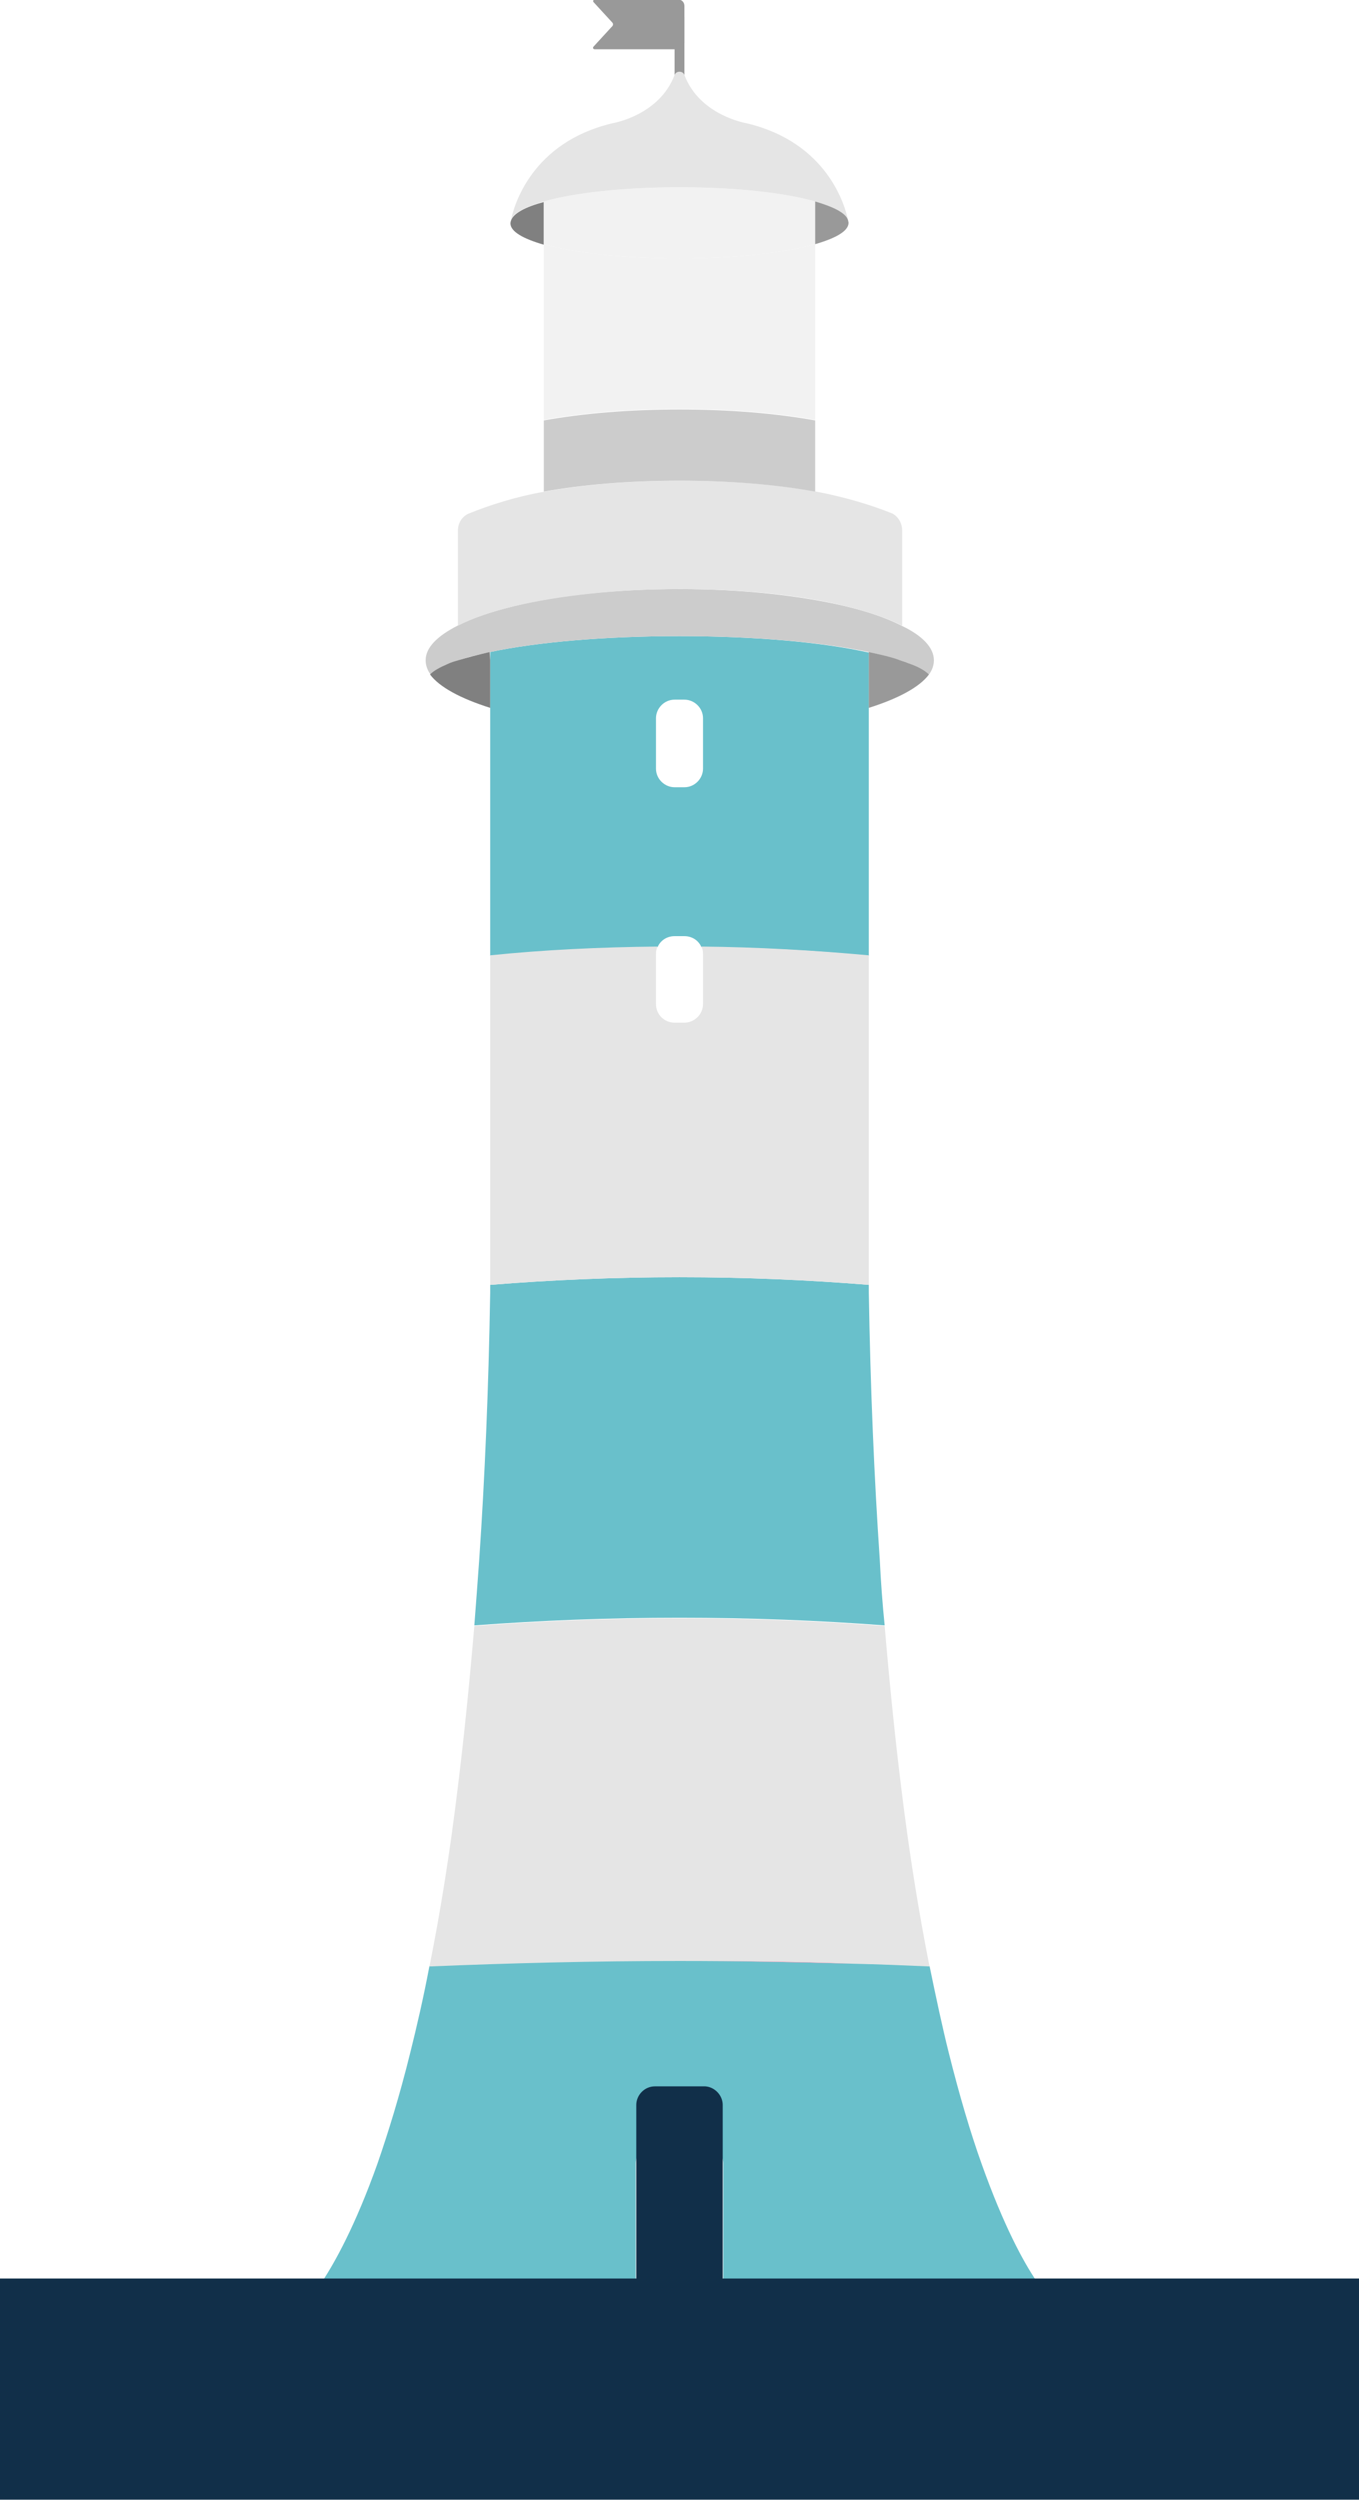 <svg enable-background="new 0 0 248.4 456.7" viewBox="0 0 248.4 456.7" xmlns="http://www.w3.org/2000/svg"><path d="m123.3 3.1h1.8v14h-1.8z" fill="#999"/><path d="m188 421.5c-15.5 7.1-42.5 8.8-55.8 9.1v-35.4c0-1.8-1.5-3.4-3.4-3.4h-9.2c-1.9 0-3.4 1.5-3.4 3.4v35.4c-13.3-.4-40.3-2-55.8-9.1-1.9-.9-2.6-3.2-1.4-4.9 2.2-3.4 5.9-9.9 10-21.4 1.9-5.5 4-12.2 6-20.3 1.2-4.8 2.4-10 3.5-15.8 14.4-.6 29.7-1 45.7-1 10.9 0 21.5.2 31.7.5 4.8.2 9.4.3 14 .5 1.2 5.8 2.3 11 3.5 15.8 2 8 4 14.7 6 20.3 4.1 11.5 7.7 18 10 21.4 1.2 1.8.5 4.1-1.4 4.9" fill="#69c0cb"/><path d="m128.5 140.4c0 1.8-1.5 3.4-3.4 3.4h-1.8c-1.8 0-3.4-1.5-3.4-3.4v-9.2c0-1.8 1.5-3.4 3.4-3.4h1.8c1.8 0 3.4 1.5 3.4 3.4zm-4.3-24.2c-13.7 0-26.1 1.1-34.6 2.9v1.5 54c9.8-1 20.1-1.5 30.6-1.6.5-1.2 1.7-2 3.1-2h1.8c1.4 0 2.6.8 3.1 2 10.5.1 20.7.6 30.6 1.6v-55.4c-8.5-1.9-20.9-3-34.6-3" fill="#69c0cb"/><path d="m170.7 120.6c0 .9-.3 1.8-.9 2.6-.8-.8-2.1-1.5-3.9-2.1-.4-.2-.9-.3-1.4-.5-1.6-.5-3.6-1-5.7-1.5-8.5-1.8-20.8-2.9-34.6-2.9s-26.1 1.1-34.6 2.9c-2.2.5-4.1.9-5.7 1.5-.8.2-1.4.5-2 .7-1.4.6-2.5 1.2-3.2 1.9-.6-.8-.9-1.7-.9-2.6 0-2.3 2.1-4.4 5.8-6.3 2.7-1.4 6.3-2.6 10.4-3.6 8.1-2 18.7-3.1 30.2-3.1s22.1 1.2 30.2 3.1c4.2 1 7.7 2.2 10.4 3.6 3.8 1.8 5.9 4 5.9 6.3" fill="#ccc"/><path d="m89.6 120.6v8.7c-5.4-1.7-9.3-3.8-11-6.1.7-.7 1.8-1.3 3.2-1.9.6-.3 1.3-.5 2-.7 1.6-.5 3.6-1 5.7-1.5z" fill="#808080"/><path d="m169.8 123.2c-1.7 2.3-5.6 4.4-11 6.1v-10.2c2.2.5 4.1.9 5.7 1.5.5.2 1 .3 1.4.5 1.8.6 3.1 1.3 3.9 2.1" fill="#999"/><path d="m99.4 36.9v7.8c-3.8-1.1-6.1-2.4-6.1-3.9 0 0 0-.2.1-.5.4-1.3 2.6-2.5 6-3.4" fill="#808080"/><path d="m164.9 96.9v17.4c-2.7-1.4-6.3-2.6-10.4-3.6-8.1-2-18.7-3.1-30.2-3.1s-22.1 1.2-30.2 3.1c-4.2 1-7.7 2.2-10.4 3.6v-17.4c0-1.4.8-2.6 2-3.1 3.7-1.5 8.6-3.1 13.9-4 7.2-1.3 15.7-2 24.8-2s17.6.7 24.8 2c5.3 1 10.2 2.5 13.9 4 1 .5 1.8 1.7 1.8 3.1" fill="#e5e5e5"/><path d="m149 44.6v-7.8c-5.6-1.6-14.6-2.6-24.8-2.6-10.1 0-19.2 1-24.8 2.6v7.8c5.6 1.6 14.6 2.6 24.8 2.6 10.1 0 19.1-1 24.8-2.6" fill="#f2f2f2"/><path d="m149 44.6v32.1c-7.2-1.3-15.7-2-24.8-2s-17.6.7-24.8 2v-32.1c5.6 1.6 14.6 2.6 24.8 2.6 10.1 0 19.1-1 24.8-2.6" fill="#f2f2f2"/><path d="m149 76.8v13c-7.2-1.3-15.7-2-24.8-2s-17.6.7-24.8 2v-13c7.2-1.3 15.7-2 24.8-2s17.6.7 24.8 2" fill="#ccc"/><path d="m155 40.2c-.4-1.3-2.6-2.4-6-3.4-5.6-1.6-14.6-2.6-24.8-2.6-10.1 0-19.2 1-24.8 2.6-3.4 1-5.6 2.1-6 3.4.5-2.5 3.7-14.2 18.6-17.7 0 0 8.5-1.4 11.3-8.8.3-.8 1.5-.8 1.8 0 2.8 7.4 11.3 8.8 11.3 8.8 14.9 3.5 18.1 15.2 18.6 17.7" fill="#e5e5e5"/><path d="m155.1 40.7c0 1.5-2.3 2.8-6.1 3.9v-7.8c3.4 1 5.6 2.1 6 3.4.1.4.1.5.1.5" fill="#999"/><path d="m169.9 359.2c-4.6-.2-9.3-.4-14-.5-10.2-.3-20.8-.5-31.7-.5-16 0-31.3.4-45.7 1 1.9-9.5 3.7-20.4 5.2-32.9 1.1-8.9 2.1-18.7 3-29.3 11.9-.9 24.5-1.4 37.5-1.4s25.5.5 37.5 1.4c.9 10.6 1.9 20.4 3 29.3 1.5 12.4 3.3 23.3 5.2 32.9" fill="#e5e5e5"/><path d="m124.2 358.2c10.9 0 21.5.2 31.7.5-10.2-.4-20.8-.5-31.7-.5" fill="#ff7aab"/><path d="m161.7 296.9c-11.9-.9-24.5-1.4-37.5-1.4s-25.5.5-37.5 1.4c.3-3.9.6-7.9.9-12.1 1-14.7 1.7-30.8 2-48.7v-1.4c11.1-.9 22.7-1.4 34.6-1.4s23.5.5 34.6 1.4v1.4c.3 17.8 1 34 2 48.7.2 4.1.5 8.2.9 12.1" fill="#69c0cb"/><path d="m158.8 174.5v60.2c-11.1-.9-22.7-1.4-34.6-1.4s-23.5.5-34.6 1.4v-60.2c9.8-1 20.1-1.5 30.6-1.6-.2.4-.3.8-.3 1.3v9.2c0 1.9 1.5 3.4 3.4 3.4h1.8c1.8 0 3.4-1.5 3.4-3.4v-9.2c0-.5-.1-.9-.3-1.3 10.5.1 20.7.7 30.6 1.6" fill="#e5e5e5"/><path d="m132.1 384.5v35.4c-4.9.1-7.9.1-7.9.1s-3.1 0-7.9-.1v-35.4c0-1.8 1.5-3.4 3.4-3.4h9.2c1.7.1 3.2 1.6 3.2 3.4" fill="#112f49"/><path d="m123.9 9h-15.2c-.3 0-.4-.3-.2-.5l3.4-3.7c.2-.2.2-.5 0-.7l-3.4-3.7c-.2-.2 0-.5.2-.5h15.2c.7 0 1.2.5 1.2 1.2v6.7c-0 .7-.5 1.2-1.2 1.2" fill="#999"/><path d="m0 416.2h248.4v40.4h-248.4z" fill="#112f49"/></svg>